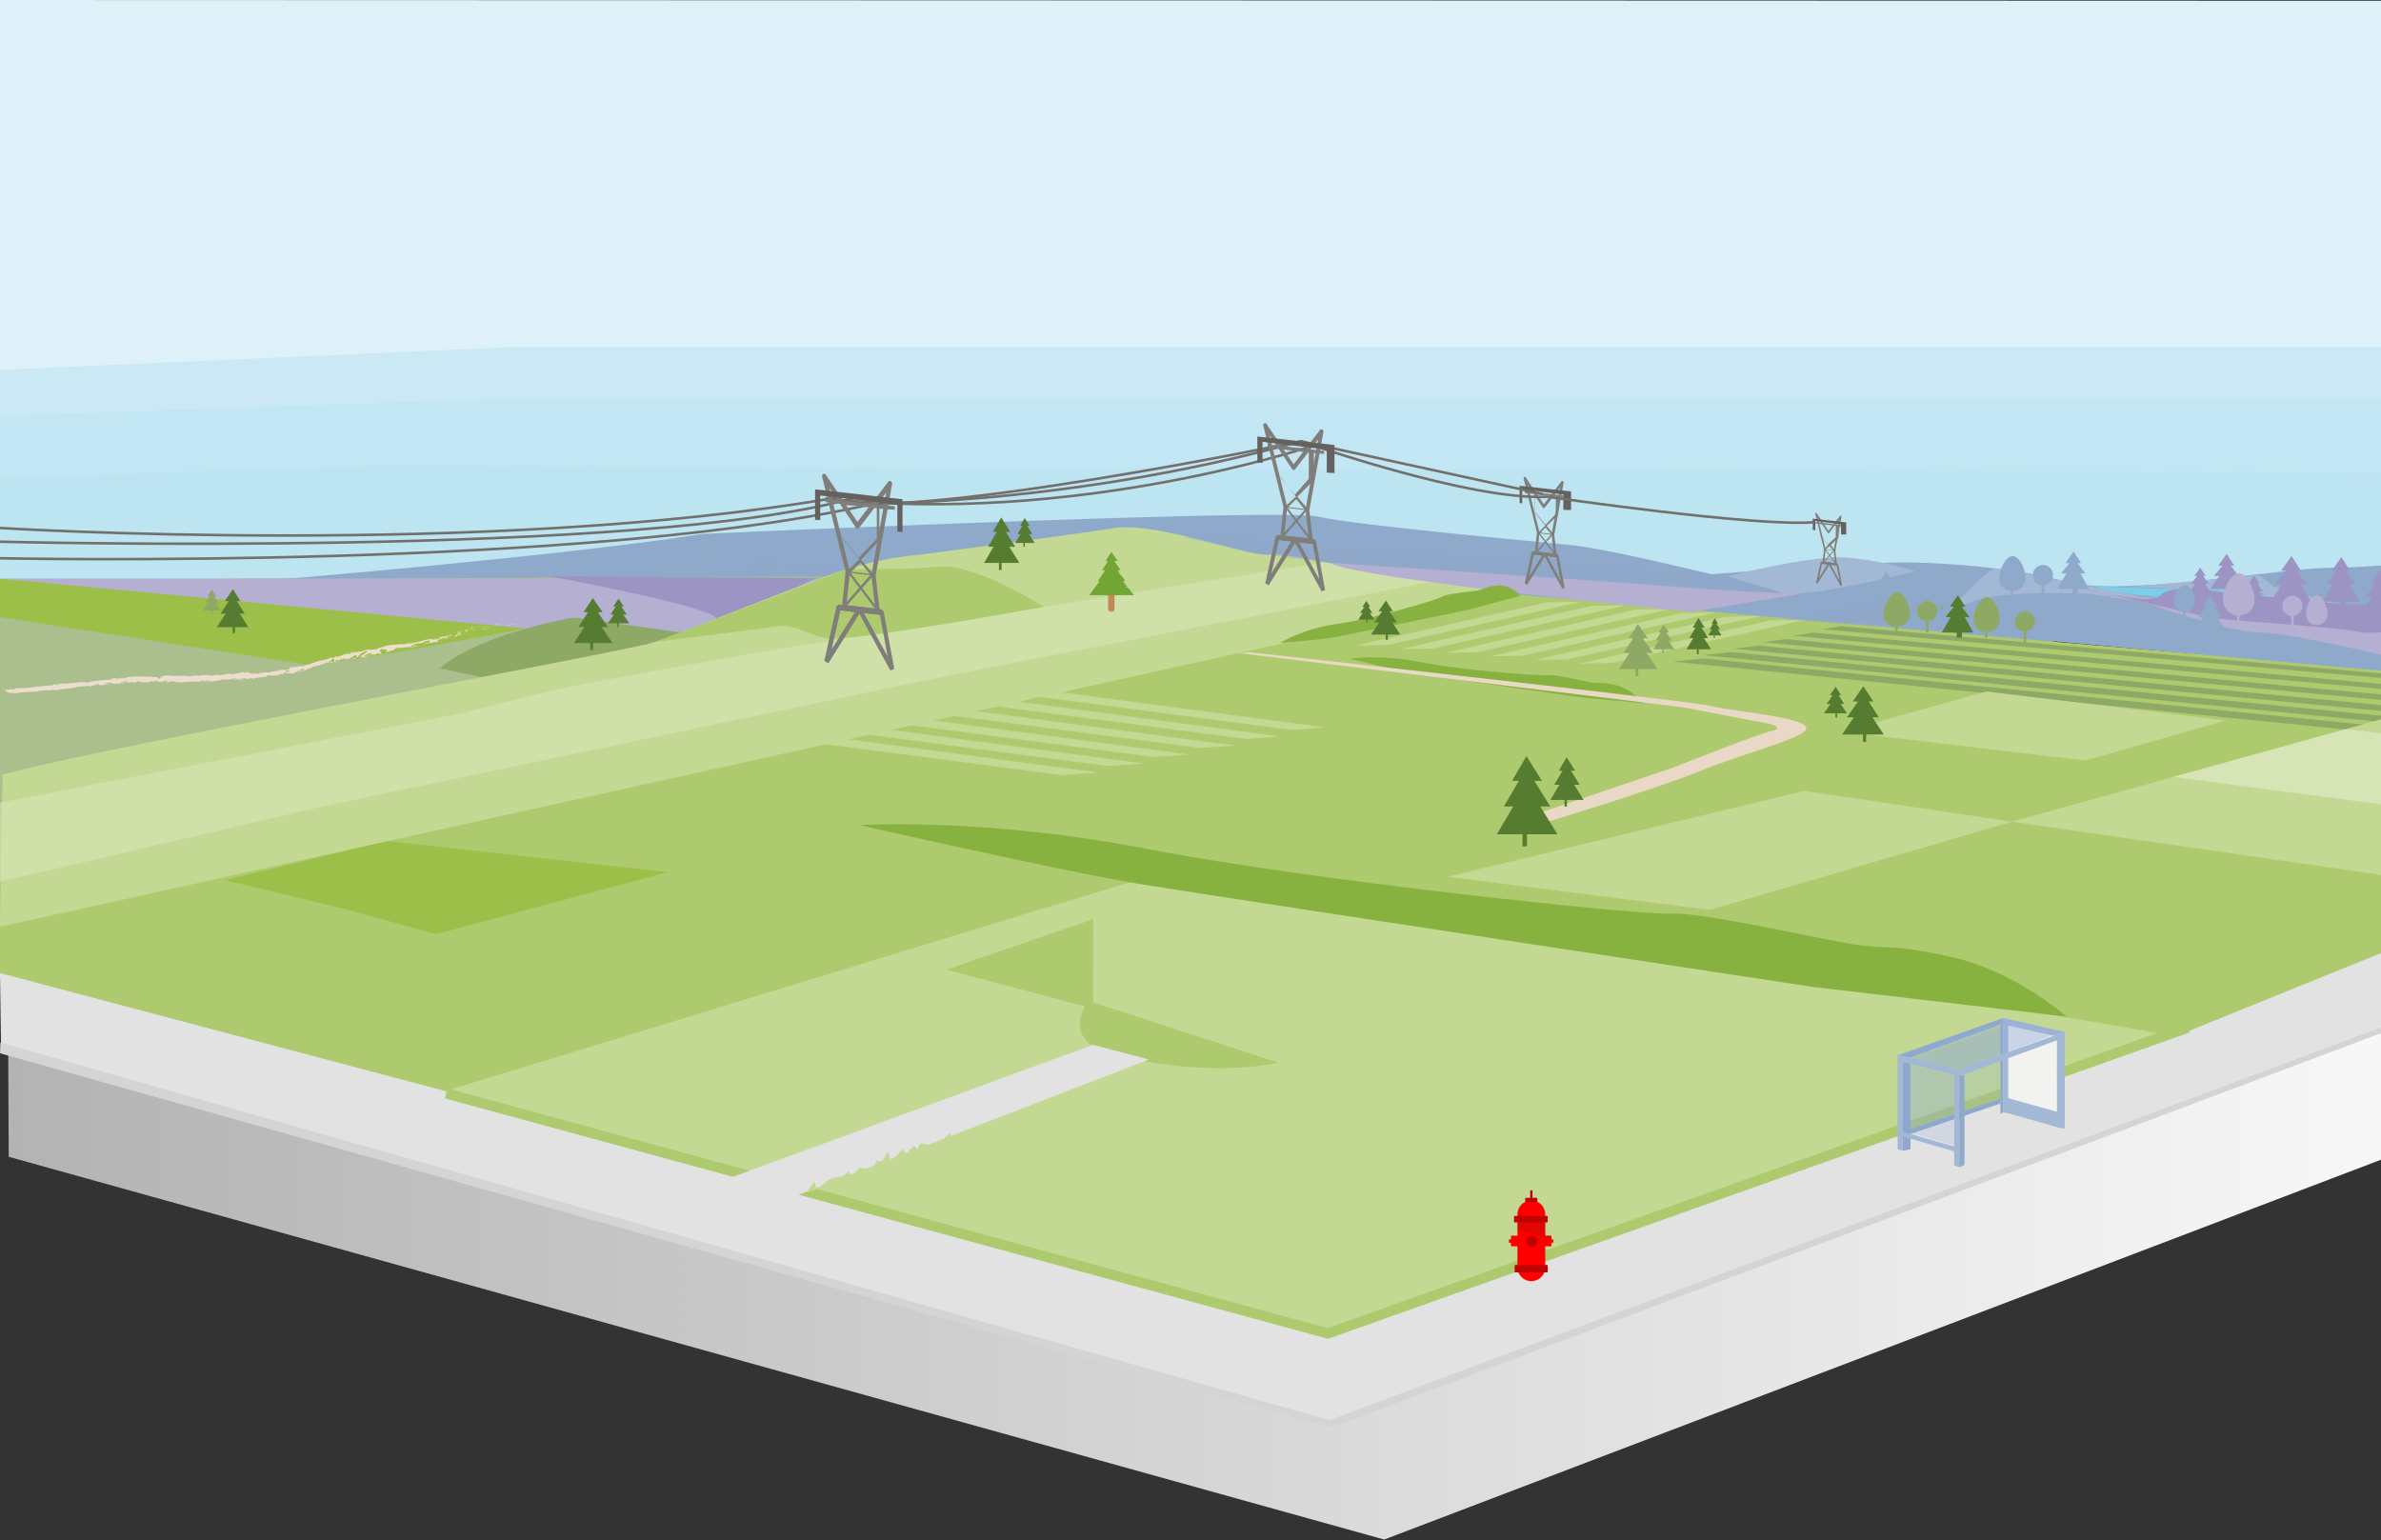 <svg xmlns="http://www.w3.org/2000/svg" xmlns:xlink="http://www.w3.org/1999/xlink" viewBox="0 0 926 599"><rect x="0" y="0" width="926" height="599" fill="#333333" stroke="none"/><defs><style>.cls-1,.cls-18,.cls-40{fill:none;}.cls-2{isolation:isolate;}.cls-3{clip-path:url(#clip-path);}.cls-4{fill:#def1f8;}.cls-5,.cls-8{fill:#bde5f1;}.cls-29,.cls-5{opacity:0.6;}.cls-6{fill:url(#linear-gradient);}.cls-7{fill:#aeca6e;}.cls-9{fill:#aabf8d;}.cls-10,.cls-24{fill:#8fa9ca;}.cls-11,.cls-24{mix-blend-mode:multiply;}.cls-11,.cls-24,.cls-35{opacity:0.4;}.cls-12{fill:#b5afd1;}.cls-13{fill:#8ea965;}.cls-14{fill:#a3b8d4;}.cls-15{fill:#e2e2e2;}.cls-16{fill:#c3d993;}.cls-17{fill:#d5d4d3;}.cls-18{stroke:#aeca6e;stroke-width:4px;}.cls-18,.cls-40{stroke-miterlimit:10;}.cls-19{fill:red;}.cls-20{fill:#c10202;}.cls-21,.cls-33{opacity:0.2;}.cls-22{fill:#631d0a;}.cls-23{fill:#557c30;}.cls-25{fill:#9c94c2;}.cls-26{fill:#9cbf4a;}.cls-27,.cls-29{fill:#d7e4b6;}.cls-28{fill:#7acfe7;}.cls-29{mix-blend-mode:screen;}.cls-30{fill:#87b23f;}.cls-31{fill:#ead8c7;}.cls-32{fill:#edddce;}.cls-33,.cls-35{fill:#8fa9d7;}.cls-34{fill:#f2f2f1;}.cls-36{fill:#c28954;}.cls-37{fill:#71a534;}.cls-38{fill:#807e7a;}.cls-39{fill:#64615e;}.cls-40{stroke:#736f6c;}</style><clipPath id="clip-path"><rect class="cls-1" width="926" height="599"/></clipPath><linearGradient id="linear-gradient" x1="3" y1="482.33" x2="1027" y2="482.33" gradientUnits="userSpaceOnUse"><stop offset="0" stop-color="#b3b3b3"/><stop offset="1" stop-color="#fff"/></linearGradient></defs><g class="cls-2"><g id="ete-backgroud"><g class="cls-3"><polygon class="cls-4" points="0 0 0 240 1024 240 1024 0.34 0 0"/><polygon class="cls-5" points="1022 227 0 227 0 161.7 196.72 155 1022 155 1022 227"/><polygon class="cls-6" points="3 369.49 1027 365.91 1022.96 414.09 538.34 598.76 3.39 449.9 3 369.49"/><polygon class="cls-7" points="173.51 425.25 0 380.86 0 289.81 171 260.93 527.33 315.95 173.51 425.25"/><polygon class="cls-5" points="1024 229 0 229 0 143.84 198.72 135 1024 135 1024 229"/><polygon class="cls-8" points="1024 240 0 240 0 185.93 143.85 181.09 1024 184.13 1024 240"/><polygon class="cls-9" points="0 225.99 330.5 222.69 0 322 0 225.99"/><path class="cls-10" d="M273,207.66s225.24-10.09,239.55-6.76,84.78,9.71,98.55,11.1,54.47,11.33,54.47,11.33,62-5,77.94-4.59,39.74,2,60.75,7.66,84.06-5.56,102.27-5.59,32.37-3.24,45,.05,72.52,1.39,72.52,1.39v56.32s-77.42-25.93-114.55-27.9-81.33-4.67-86.93-6.2a201.92,201.92,0,0,0-28.06-4.6c-9.11-.76,21.82,25.53,17.62,24.77s-191.59-24.22-200.24-25-57.68-4.52-65-6.24-57.44-10.17-57.44-10.17S110.24,225,106.6,225.46,222.79,215.85,273,207.66Z"/><g class="cls-11"><polygon class="cls-10" points="231 217 231 214 238 214 238 223 240 223 240 214.36 240 214.36 240 219 247 219 247 223 251.25 223 251.82 218 256.08 218 256.88 223 262 223 262 219.71 262 219.71 262 225 264 225 264 216.56 264 216.56 264 225 265 225 265 220 268 220 268 218 271 218 271 220 273 220 273 218 280 218 280 226 276.1 226 273.7 226 269.77 226 265.41 226 262.79 226 262.57 226 262.35 226 254.06 226 251.66 226 247.29 226 240.53 226 238.56 226 237.91 226 232.01 226 230.7 226 222 226 222 218 222 218 222 217 231 217"/><polygon class="cls-10" points="285 210.44 290 206.88 290 226 285.13 226 281 226 281 217 285 217 285 210.44"/></g><polygon class="cls-12" points="324 225 0 225 254.8 250.68 324 225"/><path class="cls-13" d="M223.22,240.17s-36.22,6-52.22,19.76l28,5.95,67.44-19.68Z"/><path class="cls-14" d="M671.85,224.13s30.57-7.73,44-7.35,29.1,5.41,29.1,5.41-43.42,11-52.07,8.26S671.85,224.13,671.85,224.13Z"/><polygon class="cls-15" points="0 378.43 576.79 531.35 517.9 554.34 0.45 409.63 0 378.43"/><polygon class="cls-15" points="887.89 338 1024 325.77 1024 362.91 535.5 545.43 433.31 504.1 887.89 338"/><polygon class="cls-16" points="465.66 335 850.96 398.63 516.41 517.6 173.51 424.25 465.66 335"/><polygon class="cls-17" points="0.14 405.48 517.07 552.32 1024 362.88 1024 365 517.62 555.25 0.02 409.63 0.14 405.48"/><polyline class="cls-18" points="173.51 425.25 516.41 518.6 850.96 399.63"/><path class="cls-7" d="M497,413.25s-25.13,6.68-64-3.19c-21.88-5.55-9.62-20.81-9.62-20.81Z"/><polygon class="cls-15" points="446.79 412.06 309.53 465.06 282.94 458.45 425.1 406.35 446.79 412.06"/><polygon class="cls-7" points="425.14 392.28 368 377.12 425.18 357.45 425.14 392.28"/><path class="cls-7" d="M221.07,294.92l315.62-68.51S857,255.3,877,255.79s147,13.1,147,13.1V331L846.21,403Z"/><polygon class="cls-16" points="601.23 234.31 615.06 234.01 539.7 250.85 527.38 251.03 601.23 234.31"/><polygon class="cls-16" points="618.65 235.71 632.47 235.41 557.11 252.25 544.8 252.44 618.65 235.71"/><polygon class="cls-16" points="636.07 237.11 649.89 236.81 574.53 253.66 562.22 253.84 636.07 237.11"/><polygon class="cls-16" points="653.49 238.51 667.31 238.21 591.95 255.06 579.63 255.24 653.49 238.51"/><polygon class="cls-16" points="670.9 239.91 684.73 239.62 609.37 256.46 597.05 256.64 670.9 239.91"/><polygon class="cls-16" points="688.32 241.31 702.14 241.02 626.78 257.86 614.47 258.04 688.32 241.31"/><polygon class="cls-13" points="715.76 243.51 983.47 266.94 983.4 268.67 708.95 244.77 715.76 243.51"/><polygon class="cls-13" points="705.12 246.03 983.31 271.19 983.24 273.1 697.3 247.28 705.12 246.03"/><polygon class="cls-13" points="694.48 248.55 983.15 275.43 983.07 277.53 685.64 249.78 694.48 248.55"/><polygon class="cls-13" points="683.85 251.07 982.99 279.68 982.91 281.96 673.99 252.29 683.85 251.07"/><polygon class="cls-13" points="673.21 253.59 982.84 283.92 982.74 286.39 662.34 254.8 673.21 253.59"/><polygon class="cls-13" points="662.57 256.11 982.68 288.17 982.58 290.82 650.68 257.31 662.57 256.11"/><path class="cls-12" d="M721,242.47s32.56,1.29,39.85-4.85,10.37-5.57,18.48-6.76S1024,240,1024,240v28.89Z"/><rect class="cls-13" x="646.43" y="252.35" width="0.61" height="1.66"/><rect class="cls-13" x="636.02" y="259.89" width="1.12" height="3.03"/><polygon class="cls-13" points="651.18 252.52 642.95 252.52 646.97 246.38 651.18 252.52"/><polygon class="cls-13" points="650.21 249.12 643.9 249.12 646.96 244.41 650.21 249.12"/><polygon class="cls-13" points="649.08 245.97 645.02 245.97 646.97 242.94 649.08 245.97"/><polygon class="cls-13" points="644.69 260.21 629.66 260.21 636.99 248.97 644.69 260.21"/><polygon class="cls-13" points="642.92 253.98 631.4 253.98 636.98 245.38 642.92 253.98"/><polygon class="cls-13" points="640.85 248.24 633.43 248.24 637 242.69 640.85 248.24"/><path class="cls-19" d="M595.56,466.87a5.42,5.42,0,0,0-5.4,5.4v20.59a5.4,5.4,0,0,0,10.8,0V472.27A5.42,5.42,0,0,0,595.56,466.87Z"/><rect class="cls-20" x="588.83" y="472.91" width="13.09" height="2.5"/><rect class="cls-20" x="589.08" y="491.98" width="12.84" height="2.87"/><rect class="cls-20" x="593.19" y="465.86" width="4.68" height="1.54"/><rect class="cls-20" x="595.12" y="462.93" width="0.87" height="3.52"/><rect class="cls-19" x="587.64" y="480.58" width="15.71" height="4.13"/><rect class="cls-19" x="586.83" y="482.01" width="17.29" height="1.31"/><g class="cls-21"><polygon class="cls-22" points="600.96 475.4 590.16 475.4 590.19 478.26 603.35 482.01 603.35 480.57 600.96 480.57 600.96 475.4"/></g><path class="cls-20" d="M595.73,480.58a2.18,2.18,0,1,0,2.18,2.17A2.18,2.18,0,0,0,595.73,480.58Z"/><rect class="cls-23" x="239.97" y="242.23" width="0.61" height="1.66"/><rect class="cls-23" x="229.56" y="249.78" width="1.12" height="3.03"/><polygon class="cls-23" points="244.72 242.41 236.49 242.41 240.5 236.26 244.72 242.41"/><polygon class="cls-23" points="243.75 239 237.44 239 240.5 234.3 243.75 239"/><polygon class="cls-23" points="242.62 235.86 238.56 235.86 240.51 232.83 242.62 235.86"/><polygon class="cls-23" points="238.23 250.1 223.2 250.1 230.53 238.86 238.23 250.1"/><polygon class="cls-23" points="236.46 243.87 224.94 243.87 230.52 235.27 236.46 243.87"/><polygon class="cls-23" points="234.39 238.13 226.97 238.13 230.54 232.58 234.39 238.13"/><path class="cls-24" d="M285.93,227c0-.68,6.07-5.47,6.07-5.47V217h10v4.56s16.33-4,22.2-1.16,9.72,1.82,9.72,1.82l-13.61,5Z"/><path class="cls-25" d="M213,224s64,11.84,65.41,16.47,38.37-15.56,38.37-15.56Z"/><path class="cls-10" d="M1024,222H973s-23,3-45,6.5S851,233,851,233l173,7Z"/><polygon class="cls-26" points="150.16 327.04 259.62 339.19 169.53 363.3 135.19 353.8 87.56 342.34 150.16 327.04"/><polygon class="cls-26" points="0 225 204.59 244.42 152.81 254 120.33 258.63 0 240 0 225"/><path class="cls-16" d="M0,360.41l1-59.07c30.57-9.15,244.28-48.32,253.8-51.66s60.52-23.9,74.7-28.4a144.74,144.74,0,0,1,28.91-5.62s58.41-7.65,74.82-10.27,53.77,11.47,59.84,10.28,41.37,7.3,44.16,7.52,50.34,7.45,50.34,7.45L193.33,317.71Z"/><polygon class="cls-16" points="980.36 264.7 782.47 319.57 981.42 348.26 1024 331 1024 269 980.36 264.7"/><polygon class="cls-27" points="912.06 283.64 1024 296.15 1024 325.77 845.27 302.16 912.06 283.64"/><polygon class="cls-16" points="782.47 319.57 701.66 307.6 562.97 340.99 665 353.87 782.47 319.57"/><rect class="cls-13" x="82.38" y="237.27" width="0.5" height="1.4"/><rect class="cls-23" x="90.48" y="243.65" width="0.91" height="2.56"/><polygon class="cls-13" points="79.01 237.42 85.73 237.42 82.45 232.23 79.01 237.42"/><polygon class="cls-13" points="79.8 234.54 84.95 234.54 82.45 230.56 79.8 234.54"/><polygon class="cls-13" points="80.72 231.89 84.04 231.89 82.44 229.32 80.72 231.89"/><polygon class="cls-23" points="84.31 243.92 96.58 243.92 90.59 234.42 84.31 243.92"/><polygon class="cls-23" points="85.75 238.66 95.16 238.66 90.6 231.38 85.75 238.66"/><polygon class="cls-23" points="87.44 233.8 93.5 233.8 90.59 229.12 87.44 233.8"/><polygon class="cls-16" points="772.51 268.95 716.43 284.57 811.05 295.77 865.5 280.22 772.51 268.95"/><polygon class="cls-10" points="743.02 228 741.47 228 742.37 228 740.93 225 741.62 225 740.21 222.98 738.91 225 739.53 225 738.17 228 739.02 228 737.53 228 738.96 228 738.96 228 740.19 228 740.19 228 743.02 228"/><polygon class="cls-10" points="735.86 228 737.51 228 734.88 226 736.14 226 733.57 222.31 731.19 226 732.32 226 729.84 228 731.38 228 728.68 234 733 234 733 236.01 733 236.01 733 234 738.7 234 735.86 228"/><path class="cls-28" d="M814.33,228s31.67,1.38,38.92,1.07,19.49,1.49,25.5,2.17a65.31,65.31,0,0,0,7.24.62s-28.87,1.24-32.67,1.1S825.84,232,814.33,228Z"/><path class="cls-29" d="M558.09,225.93,368.33,262.82l-244,51.05L0,342.87V312.16l179.5-34.73s27.12-7,37.49-9.4,81.73-15,81.73-15l216.6-34.37Z"/><path class="cls-12" d="M517.5,218.88S618.94,225.6,649.3,228s39.78,2.52,39.78,2.52l11.3.39L657.56,238S524,224.76,517.5,218.88Z"/><path class="cls-30" d="M497.85,250a64.71,64.71,0,0,1,22.32-7.39c12.87-1.71,38.19-9.15,40.46-10.46s10.23-1.89,13.64-2.45,2.84-1.49,8-2,9.12,4,9.12,4L571.71,237s-45.86,9.56-52,10.71S497.85,250,497.85,250Z"/><rect class="cls-23" x="398.02" y="210.99" width="0.56" height="1.68"/><rect class="cls-23" x="388.5" y="218.62" width="1.02" height="3.07"/><polygon class="cls-23" points="402.35 211.17 394.83 211.17 398.5 204.95 402.35 211.17"/><polygon class="cls-23" points="401.47 207.72 395.71 207.72 398.5 202.96 401.47 207.72"/><polygon class="cls-23" points="400.44 204.54 396.72 204.54 398.51 201.47 400.44 204.54"/><polygon class="cls-23" points="396.43 218.94 382.69 218.94 389.39 207.58 396.43 218.94"/><polygon class="cls-23" points="394.81 212.65 384.28 212.65 389.38 203.94 394.81 212.65"/><polygon class="cls-23" points="392.92 206.84 386.14 206.84 389.4 201.23 392.92 206.84"/><rect class="cls-23" x="666.52" y="247.02" width="0.39" height="1.16"/><rect class="cls-23" x="659.94" y="252.3" width="0.71" height="2.12"/><polygon class="cls-23" points="669.52 247.14 664.33 247.14 666.86 242.84 669.52 247.14"/><polygon class="cls-23" points="668.91 244.76 664.93 244.76 666.86 241.47 668.91 244.76"/><polygon class="cls-23" points="668.2 242.56 665.63 242.56 666.86 240.44 668.2 242.56"/><polygon class="cls-23" points="665.42 252.52 655.93 252.52 660.56 244.66 665.42 252.52"/><polygon class="cls-23" points="664.3 248.17 657.03 248.17 660.55 242.15 664.3 248.17"/><polygon class="cls-23" points="663 244.15 658.31 244.15 660.57 240.27 663 244.15"/><path class="cls-14" d="M853.74,226s23-1.89,24.26-2.33,5,4,6.33,4.33,24.67,7.34,29.34,7.34S853.32,233,853.32,233s18-2.78,19.18-2.37l1.17.41,5.33,1.15,2-.08-1-1.58s-13.39-.76-16.51-1S828,228.32,828,228.32Z"/><path class="cls-16" d="M313.5,464c1.24-1.54,2.12-3.27,3.29-4.46.06.94.66,1.91.8,2.9,1.87-.79,3.32-2.91,5.35-3.95,3.25-1.66,4.25.44,7-2.92.39.73,1.31,1.38,1.59,2,.47-1.19,1.87-2.37,2.65-3.49,3,1.05,5.75.54,6.86-2.88,2.22,1.71,3.14-1.64,4.4-3.55,0,1.62.84,2.79,1.21,4.29,1.22-1.6,2.94-3.51,4.39-5.23.24.87,1.26,1.7,1.5,2.35.57-1.23,2-2.49,2.87-3.48.41.53,1.16,1,1.51,1.37,1-4.44,3.47-.85,6.16-1.4,2-.41,4.69-3.75,6.49-4.87,0,.94.92,2.4,1,2.82"/><path class="cls-7" d="M329.5,221.28s22.09.52,35.8-.88S406,236,406,236s-77,14.14-85,12.23-12.47-5.56-17.9-4.73-48.3,6.17-48.3,6.17Z"/><polygon class="cls-16" points="407.94 268.62 393.15 269.59 502.47 283.89 515.37 282.91 407.94 268.62"/><polygon class="cls-16" points="390.3 272.13 375.24 273.1 484.56 287.4 497.74 286.42 390.3 272.13"/><polygon class="cls-16" points="372.67 275.64 357.33 276.61 466.65 290.91 480.11 289.93 372.67 275.64"/><polygon class="cls-16" points="355.04 279.15 339.42 280.12 448.74 294.42 462.48 293.44 355.04 279.15"/><polygon class="cls-16" points="337.4 282.66 321.5 283.63 430.82 297.93 444.84 296.95 337.4 282.66"/><polygon class="cls-16" points="319.77 286.17 303.6 287.14 412.92 301.44 427.21 300.47 319.77 286.17"/><rect class="cls-23" x="713.84" y="277.23" width="0.66" height="1.78"/><rect class="cls-23" x="724.55" y="285.33" width="1.21" height="3.25"/><polygon class="cls-23" points="709.38 277.42 718.26 277.42 713.92 270.82 709.38 277.42"/><polygon class="cls-23" points="710.42 273.77 717.23 273.77 713.93 268.71 710.42 273.77"/><polygon class="cls-23" points="711.64 270.39 716.03 270.39 713.92 267.13 711.64 270.39"/><polygon class="cls-23" points="716.38 285.68 732.63 285.68 724.7 273.61 716.38 285.68"/><polygon class="cls-23" points="718.3 278.99 730.74 278.99 724.71 269.75 718.3 278.99"/><polygon class="cls-23" points="720.53 272.82 728.55 272.82 724.69 266.87 720.53 272.82"/><rect class="cls-23" x="531.37" y="240.85" width="0.46" height="1.26"/><rect class="cls-23" x="538.91" y="246.56" width="0.85" height="2.29"/><polygon class="cls-23" points="528.22 240.98 534.48 240.98 531.42 236.33 528.22 240.98"/><polygon class="cls-23" points="528.95 238.41 533.75 238.41 531.43 234.84 528.95 238.41"/><polygon class="cls-23" points="529.82 236.03 532.91 236.03 531.42 233.73 529.82 236.03"/><polygon class="cls-23" points="533.15 246.8 544.6 246.8 539.01 238.3 533.15 246.8"/><polygon class="cls-23" points="534.5 242.09 543.27 242.09 539.02 235.58 534.5 242.09"/><polygon class="cls-23" points="536.08 237.74 541.72 237.74 539.01 233.55 536.08 237.74"/><path class="cls-30" d="M524.9,256.19s11.58-1.85,27.32,1.29S599,263,601.75,262.57s12.52,2,16.69,2.74,3.47-.36,9.73,1.09,11.16,7.13,11.16,7.13l-24-2.26s-56.14-7.95-63.64-9.13S524.9,256.19,524.9,256.19Z"/><path class="cls-31" d="M602.1,319.57s43.5-13.25,59.44-19.84c17.7-7.32,44.36-13.51,40.6-17.37s-29.51-5.85-36.59-7.76S486,253.68,486,253.68l-4.21.33S652.25,274.75,654,275s29.75,5.74,31.75,6,8.91,2,3.33,3.25-37.9,14.11-37.9,14.11l-57.1,19.37Z"/><rect class="cls-23" x="608.44" y="310.82" width="0.96" height="2.88"/><rect class="cls-23" x="592.11" y="323.91" width="1.75" height="5.26"/><polygon class="cls-23" points="615.88 311.12 602.98 311.12 609.28 300.45 615.88 311.12"/><polygon class="cls-23" points="614.36 305.21 604.48 305.21 609.27 297.04 614.36 305.21"/><polygon class="cls-23" points="612.59 299.76 606.22 299.76 609.28 294.49 612.59 299.76"/><polygon class="cls-23" points="605.71 324.46 582.14 324.46 593.64 304.96 605.71 324.46"/><polygon class="cls-23" points="602.93 313.66 584.87 313.66 593.63 298.72 602.93 313.66"/><polygon class="cls-23" points="599.7 303.69 588.06 303.69 593.65 294.07 599.7 303.69"/><path class="cls-30" d="M334.4,320.9s47.73-3.13,112.25,9.35S638.46,356,649.91,355.35s51.35,8.46,68.44,11.49,14.31-.37,39.94,5.2,45.42,23.37,45.42,23.37L705.1,383.84s-230.26-34.9-261-39.9S334.4,320.9,334.4,320.9Z"/><path class="cls-32" d="M207,241.8c.31,0,.19-.2.23-.24C206.75,241.63,207.05,241.85,207,241.8Z"/><polygon class="cls-32" points="201.97 242.63 202.05 242.54 201.32 242.81 201.97 242.63"/><path class="cls-32" d="M197.22,243.08c.48.3,1.71-.23,2.57-.19l.15.07.35-.32A29.72,29.72,0,0,1,197.22,243.08Z"/><path class="cls-32" d="M194.6,242.59c.17.12-.54.19.59,0l-.11,0A3,3,0,0,1,194.6,242.59Z"/><path class="cls-32" d="M195.08,242.54c.5-.07-.34-.07,0,0Z"/><path class="cls-32" d="M192.78,242.9l.64-.2c-.15-.07-.74,0-.52-.1C192.23,242.76,192.38,242.82,192.78,242.9Z"/><path class="cls-32" d="M192.19,243.25l.33-.1C192.46,243.12,192.37,243.12,192.19,243.25Z"/><path class="cls-32" d="M193.23,242.94l-.71.21c.1,0,.13.16.33-.09C192.8,243.18,192.93,243.06,193.23,242.94Z"/><path class="cls-32" d="M193.65,243c.38,0,.86,0,.22.22C195.12,243,194.91,242.75,193.65,243Z"/><path class="cls-32" d="M197,243.47l.51.05.41-.16C197.72,243.44,197,243.36,197,243.47Z"/><path class="cls-32" d="M188.64,243.3c0,.08.26.17.32.26l.47-.16C189.18,243.38,188.7,243.41,188.64,243.3Z"/><path class="cls-32" d="M189,243.56l-.71.24C188.91,243.71,189,243.63,189,243.56Z"/><polygon class="cls-32" points="192.12 243.66 193.28 243.22 191.89 243.69 192.12 243.66"/><polygon class="cls-32" points="185.86 243.75 186.24 243.51 185.56 243.9 185.86 243.75"/><path class="cls-32" d="M184,244.13c.28-.2-.46-.16-.16-.31a5.43,5.43,0,0,0-1.26.52A3.73,3.73,0,0,1,184,244.13Z"/><path class="cls-32" d="M182,244.64c.2-.08.4-.19.61-.3A3.13,3.13,0,0,0,182,244.64Z"/><path class="cls-32" d="M187,244a.87.87,0,0,0-.61-.12l.33.16Z"/><path class="cls-32" d="M186.74,244h0l-.62.09Z"/><path class="cls-32" d="M187.08,244l-.07,0S187.06,244,187.08,244Z"/><path class="cls-32" d="M190.19,243.73c-.41.18-1.27.44-.39.49C190.08,244,189.58,244,190.19,243.73Z"/><path class="cls-32" d="M187.48,244.16l.78-.08c0-.05-.18-.12,0-.21Z"/><polygon class="cls-32" points="187.12 244.29 187.48 244.16 187.19 244.19 187.12 244.29"/><path class="cls-32" d="M183.35,244.56a6.26,6.26,0,0,1-1.08.34c.45-.06.91-.12,1.34-.21C183.66,244.61,183.82,244.46,183.35,244.56Z"/><path class="cls-32" d="M185,244.3l-.07,0S185,244.33,185,244.3Z"/><polygon class="cls-32" points="178.25 245.89 178.32 245.91 178.33 245.87 178.25 245.89"/><path class="cls-32" d="M183.69,244.72a1.52,1.52,0,0,0,.7-.22,7.43,7.43,0,0,1-.78.19S183.59,244.75,183.69,244.72Z"/><path class="cls-32" d="M180.89,245c.18,0,.38,0,.59,0C181.3,245,180.93,244.93,180.89,245Z"/><path class="cls-32" d="M184.81,244.29l0,0C184.74,244.24,184.75,244.26,184.81,244.29Z"/><path class="cls-32" d="M184.81,244.29a2.74,2.74,0,0,0-.42.21,4.87,4.87,0,0,0,.54-.18A.35.35,0,0,1,184.81,244.29Z"/><path class="cls-32" d="M177.44,247.56c0-.21.78-.66,1.58-.63.68-.33,0-.84-.7-1,0,.09,0,.15-.69.49.29,0,1.73-.2,1.14.13a2.38,2.38,0,0,1-1.33.2c.47.11-1.14.74-.81,1l.81-.39C177.47,247.4,177.19,247.59,177.44,247.56Z"/><path class="cls-32" d="M179.77,245.55l.3-.11a5.13,5.13,0,0,1-1.14,0c-.5.23-.58.33-.6.4l1.53-.38Z"/><path class="cls-32" d="M181.47,245.12c-.2.26-.92.52-.41.64.9-.22.59-.32,1.12-.53-1.46.39.4-.21-.69-.09.28-.1.54-.17.78-.24-.27,0-.53.06-.79.08h.05c.07,0,.09,0,0,0h0l-.05.1c-.44,0-.08,0,.05-.1s0,0,0,0h0l-1.45.46C180.39,245.39,180.78,245.3,181.47,245.12Z"/><path class="cls-32" d="M189.08,244.8c-.05,0-.05,0-.06-.05S188.9,244.82,189.08,244.8Z"/><path class="cls-32" d="M188.45,244.76a1,1,0,0,1,.53-.18c.32,0,0,.11,0,.17.21-.08.72-.26,0-.26l-.1,0a3.52,3.52,0,0,1-1.31-.17A2.1,2.1,0,0,0,188.45,244.76Z"/><path class="cls-32" d="M184.94,244.94l-1.21.34.66.06,0-.1C185,245.15,184.86,245,184.94,244.94Z"/><path class="cls-32" d="M178.08,245.82l.1-.26c-.21.17-.42.33-.62.51Z"/><polygon class="cls-32" points="176.5 246.34 176.5 246.13 176.11 246.38 176.5 246.34"/><path class="cls-32" d="M87.35,264.43l-.37.07Z"/><path class="cls-32" d="M90,264.3l.06-.1C89.93,264.26,89.89,264.3,90,264.3Z"/><path class="cls-32" d="M137.67,253.57c-.56-.09-1.2-.27-1.09-.06l.2.18A2.84,2.84,0,0,1,137.67,253.57Z"/><path class="cls-32" d="M111.53,261.23l.16,0L112,261Z"/><path class="cls-32" d="M111.28,262.18l-.72,0A4.67,4.67,0,0,0,111.28,262.18Z"/><path class="cls-32" d="M72.88,265.2l-.42.23C73.13,265.41,72.83,265.31,72.88,265.2Z"/><path class="cls-32" d="M160.55,249.94a7.76,7.76,0,0,0-1.15.05C160,250,160.43,250.14,160.55,249.94Z"/><path class="cls-32" d="M88.27,262.08c-.22.05-.31.1-.3.15C88.19,262.18,88.32,262.13,88.27,262.08Z"/><path class="cls-32" d="M158.09,250.2h.25a6.79,6.79,0,0,1,1.06-.22A2.42,2.42,0,0,0,158.09,250.2Z"/><path class="cls-32" d="M20.73,268.65l-.12,0S20.66,268.66,20.73,268.65Z"/><path class="cls-32" d="M5.32,268c.15,0,.39-.05.62-.08A3.73,3.73,0,0,0,5.32,268Z"/><path class="cls-32" d="M170.33,247.94c.32-.08,0,0,0,0Z"/><path class="cls-32" d="M172.12,248.39c-.06,0-.11.09-.11.14A.3.3,0,0,1,172.12,248.39Z"/><path class="cls-32" d="M154.93,252.07h0C155,252.1,155,252.09,154.93,252.07Z"/><path class="cls-32" d="M170.84,247.93l-.43,0A3,3,0,0,0,170.84,247.93Z"/><path class="cls-32" d="M170.75,247.84l.29-.05S171,247.73,170.75,247.84Z"/><path class="cls-32" d="M169.87,248.05a3.58,3.58,0,0,1,.54-.09c-.07,0-.1,0-.08,0Z"/><path class="cls-32" d="M48.61,265.24l-.07,0C48.2,265.35,48.35,265.32,48.61,265.24Z"/><path class="cls-32" d="M129.38,257.55l0,0h0Z"/><path class="cls-32" d="M128.24,258a1.66,1.66,0,0,1,1.13-.47l-.54-.51Z"/><path class="cls-32" d="M81,264.77l.87.16c-1,.36-1.79.28-1,.52.1-.68,3.36-.2,3.46-.89l.57.11c-.16,0-.19.05-.35.05,1.13.27.8-.53,2.24-.5.5,0,.85.11.52.21l1.1-.22c.32,0,.25.12-.07.12l1.69-.15,0,0a9.31,9.31,0,0,1,1-.4c.44.07-.21.08-.1.16l.93-.22c.39.16-.37.37-1,.38.91.63.77-.21,2.68.08l-.88.13c.59.35,1.28.18,2.29.35-.24-.1-2-.48-1-.71a2.57,2.57,0,0,0,1.21-.14c0,.24.55.14,1.22.08l0,.32c.72-.14.65-.3,1.06-.47a1.31,1.31,0,0,1,1.21.4c1.29,0-.93-.33.6-.5a10.34,10.34,0,0,0,3.1-.47c.76,0-.11.21.16.27l.65-.31c.16,0,.12.07.09.11.56-.15,0-.32.89-.49.21-.36,1.87.35,2.92-.19.28.06-.11.21,0,.33a15.1,15.1,0,0,0,2.45-.84l1.07.08c-.8-.13.15-.55,1-.92l-.7-.16,1.33-.38c.18,0,.06.16-.15.33l.24-.12c.51,0,.28.26,0,.49l-.52-.11c-.31.24-.59.5-.5.68a2.1,2.1,0,0,1,.44-.16c-.08.07-.13.12-.09.15s.19-.07.4-.18l.37.3,0-.15,1.84-.06a24.67,24.67,0,0,1,4.18-1.93c-.42.38,0,.44.06.75-.63-.2-1.54.48-2.61.64.55-.09.46.09.33.17l1.82-.7c0,.24.45.13,1,0-.51-.36,1.3-.77,2-1.16.11.14,0,.36-1,.62,1.17,0,1.12-1,2.16-1-.21.08-.33.1-.39.21.44-.32,1.69-.66,1.45-.42l-.2.09c1.4-.47,4.36-1.33,4.48-1.78a1.87,1.87,0,0,1-.13.65l2.29-2c-.15.41.93,1.05-.24,1.54a4.85,4.85,0,0,0,1.52-.36c-.25,0-.72-.38-.4-.49a9.94,9.94,0,0,0,1.86.18c-.37,0-.09-.65.48-.75-.07.1.16.54,0,.64.43-.29.87-.56,1.31-.83-.34.16,0,.48.38.57-.17-.08,1.23-.23,1.6-.36h-.63c1.63-.23,1.45-1.08,3.06-1.33-.17.14-.35.78.48.71a7.06,7.06,0,0,1,2.81-2.11l.3.11,1.07-.36a29,29,0,0,1-3.35,2.29c.62,0,.2.16,1.1,0,.35.1-.45.32-.72.38l2.13-.26c-.15-.32,1.56-.6,1.43-.87l-2.24.73c-.15-.32,1.17-1.16,2.69-1.35.4.07-.19.64-.14.74a4.22,4.22,0,0,1,1.53-.39l-.6.28c.85,0,1.29-.66,2.34-.5.36,0,1.11.27,1.14.06-.63-.29-.92-1.44-.59-1.79a21.06,21.06,0,0,1,2.3.2c.62.21-.74.85-.22,1,0-.1.31-.26.43-.32.38,0-.1.31.68.14.08-.35,1.62-.22.33-.34a13.34,13.34,0,0,1,1.75-.21c-.33-.18.7-.87,1.46-1.09,0,.09.16.18.25.22,1.59-.22,2.47-.2,3.95-.44.15.06.88.05.6.24a2.66,2.66,0,0,1,.84-.32c.93.15-1,.21-.28.45,0-.2,1.14-.46,1.77-.7-.25-.26-1.52.2-2.15.42-.07-.41,1-1,2.5-1.49,1.21-.31.58.18.78.09,2.32-.32,1.83-1.08,3.79-1.12.8.12.13.52.34.68a15.84,15.84,0,0,1-2.24.25l.86,0a3.67,3.67,0,0,1-1.33.33c.67.11,3.89-.66,5.7-.84.3-.15.82-.36.54-.41l-.55.15c-.56-.1,1-.51.26-.46a8.75,8.75,0,0,1,2.54-.88l.27.25c0-.09-.72,0-1,.15.39-.24,1.71,0,2.06-.53h-.77a9.12,9.12,0,0,1,2.39-1.13c-.52-.15-.2.1-.94,0,.67.25-2.26.67-1.26.84-.76-.21-1.2.12-2.14,0,.05.09.35.11-.43.25a.58.58,0,0,1-.14.13h0s0,0,0,0a1.07,1.07,0,0,1,.42,0c-.32.34-1.57.58-2,.79-.47,0,.17-.16-.11-.21l-.59.31c-.1-.21-1.29-.11-.24-.47l-1,.19a5.85,5.85,0,0,0-1.88.27c-.47,0-1.13.46-.76.21l-1.52.41,0,0c-1.53.24-3.1.91-4.92.78a8.93,8.93,0,0,1-1.91.37l-.2-.16c-.66.17-2,.12-2.29.36-.8-.4-3.25.39-4.44.48v.26a21.13,21.13,0,0,0-2.56.56l.1.22a35.5,35.5,0,0,1-3.62.44,1.16,1.16,0,0,1,.69-.13c-1.72-.22-3.39.93-4.93.83a2,2,0,0,1-.9.16l.09,0-.15,0-.54,0a4.09,4.09,0,0,0,.46,0,9.46,9.46,0,0,0-1.13.29l-.22-.21-.1,0c-.43,0-.31.17-.06.31a3.3,3.3,0,0,0-.53.25c-.41-.32-1.08.34-1.62,0-.25.25-2.1.56-2.23,1,0-.05-.16-.05.07-.1a3.76,3.76,0,0,0-1.36.31l-.26-.25-.93.62c-.67,0-.95-.07-.39-.46-1.4.72-1.17.43-2.35,1.1v-.21c-.45.11-1.1.56-1.41.49a11.22,11.22,0,0,0-3.23.8c-.7.24-1.5.57-2.2.76s-1.41.38-2,.49c.64.45-1.23,0-1.23.47-.18-.1-.55-.1-.17-.3-1.27.39-2,.23-2.81.74-.18-.12.25-.25.1-.31s-.4.19-.55.13.17-.15.37-.24c-1.34.23-1.41.67-1.45,1.08a1.8,1.8,0,0,0-1.51.34c-.26-.1-.68-.17.16-.35-.47.09-2.93.18-2.94.51a1.92,1.92,0,0,0-.8.11c-1.07.1-1.17.09-2.22.24l.3,0c-.38.42-.87.17-1.72.29l0,0c-2-.1-.83.21-2.79.07l.13.23c-.14.53-1.74-.15-2.84.12l.41.1c-.6.22-1.76-.57-2.38-.59-.14,0,.21-.09.39-.14-1.63-.18-.19.33-1.38.49-.23-.15.26-.45-.55-.42-.41-.1-2.31.68-3.43.43.25.11.5.23-.06.36-.85.09-2.33-.36-3.09.09-.11,0-.15-.06-.15-.09a13.67,13.67,0,0,0-2.51.51c-.64-.79-4,.59-4.07-.18l-2,.11.05-.08a4.41,4.41,0,0,0-2.18.4c-.3,0-.09-.12-.07-.16a8.22,8.22,0,0,0-3.64.36l-.17-.24c-.42.16-2.73-.31-4.57,0a.31.31,0,0,1,.2-.12c-2.07.35-5-.59-5.73.33l-1.36.24c1.77.05-.26.4.47.54-.7.06-1.81-.25-1-.31l.13.05c.31-.48-2.2-.14-2.16-.46-1.75,0-3.47,0-5.16-.07l-.64,0a3,3,0,0,0-.41,0l-.31,0-1.26.08c-.83.06-1.66.12-2.47.2l.41.32-1.14.1c-.3-.05-.43-.24.39-.31a1.92,1.92,0,0,0-1.36.39c-1.6,0,.58-.49.09-.45l-.66.1.15,0a3.4,3.4,0,0,1-1.52.44c-.63,0-.34-.19-.59-.18,0,0-.08,0-.37,0l-1.43.11.6.23c-.62.21-1.35.12-.66.38-1-.4-5.35.36-6,.27a11.38,11.38,0,0,1-2.84.47c.28,0,.47.33-.47.39.28-.7-1.74-.12-2.55-.52.71.25-2.65.35-1.55.69-.78,0-.07-.24-.68-.34-1.83.45-4.12.25-6.41.57,0,.09.38.19-.1.37l-1.26-.32c-.45.09-.37.55-1.23.33.12.06.31.16,0,.21-4.55,0-9.17,1.29-13.83.95.64.11.22.17-.25.22.31,0,0,.22.09.33l-1.95-.14c-.32.37-2.05.24-2.22.57l.6-.12c-.77.46,1.21.71,1.14,1.2.86-.51,2.45.38,3.87-.37.34.06-.26.18-.08.27a2.78,2.78,0,0,1,1.66-.32l-.09.06c2.35-.29,3.39-.19,6.06-.33l-.23-.21a3.33,3.33,0,0,1,1,.07c.62-.43-1.6.14-1-.32.81.41,4-.4,4.59.1.88-.09-.29-.25.59-.34l.25.13.2-.21c.58,0,.89.12.92.25a3.64,3.64,0,0,0-.54.1,15.11,15.11,0,0,0,2.36-.24h-.85c2.38-.38,5.32-.48,7.6-1l-.18-.09c1.74-.39,1.42,0,3.35-.31L33,267a4.92,4.92,0,0,1,1.42-.3c-.48.18.94.16.32.37,1.89-.42.93-.27,2.15-.81l.31.15a3,3,0,0,1,1.4-.45c-.77.24.65.22-.22.52,2.08.2,3-.71,4-.22.88-.6-1.79-.1-1.27-.26-.46-.13.73-.46,1.37-.48s1.17.55,2.8.37c-.16,0-.17.05-.33.07.62.07,1.18-.3,2-.16.39-.36,1-.09,1.06-.49l-1.49.24a8.13,8.13,0,0,1,3-.65,3.46,3.46,0,0,1-.79.33c.42.07.78-.16,1.22-.08-.08.4-1.81.27-2.69.66.45.12,1.69-.46,1.27,0,.61-.61,1.62-.09,2.68-.62l0,.24a4.24,4.24,0,0,1,.84-.23l-.55.37a2.76,2.76,0,0,1,1.3-.13l.65,0h.2a1.8,1.8,0,0,0,.31,0h-.71c-.13,0-.15-.05-.14-.1s.16-.23-.23-.27a5.51,5.51,0,0,1,.68-.14,2,2,0,0,1,.41,0,1.9,1.9,0,0,1,.61.22,3.32,3.32,0,0,0,2,.31c-.33,0-1.27-.13-.74-.24a6,6,0,0,1,1.4.25c1.66-.06-.26-.24.45-.39.56.28.81-.13,1.53-.23v.24c1.89.13.5-.51,2.2-.34l-.72.34.89-.1-.18.28a6.07,6.07,0,0,1,2.2-.11c-.22-.16.12-.44,1-.46.57.13-.32.24.86.18a1,1,0,0,1-1.07.14c0,.08-.26.15-.31.23a7.61,7.61,0,0,0,2,0,2.11,2.11,0,0,1-.47,0l1.71-.37c.28.08.06.16-.15.24.35,0,.59-.15,1.1-.19-.13.2-.09.4-.82.51l1.64-.25c.11.08.84.21.63.29.91.09,2.22-.43,3.42-.31a1.27,1.27,0,0,1,.44-.12,13.26,13.26,0,0,0,3.48-.08l.77.32c1-.12-1-.4.7-.6,1.23-.16.47.28.91.36a5.21,5.21,0,0,1,2.81-.35A9.3,9.3,0,0,1,81,264.77Zm12.92-.8c-.24.06-.74.25-.93.12C93.27,263.79,93.5,263.91,93.93,264Zm19.55-2.57a1.31,1.31,0,0,1-.8.07A2.84,2.84,0,0,1,113.48,261.4Zm53.24-12.53,0,0C166.13,248.9,166.33,248.9,166.72,248.87Zm1.15-.11c.11-.06.09-.09,0-.11a1.31,1.31,0,0,1-.61.17A.71.71,0,0,0,167.87,248.76ZM44.8,264l.24,0C44.54,264.15,44.67,264.07,44.8,264Z"/><path class="cls-32" d="M111.32,262.07a.25.25,0,0,1-.13-.11C111.1,262,111.1,262.06,111.32,262.07Z"/><path class="cls-32" d="M73,265.16h0l0,0Z"/><path class="cls-32" d="M150.51,253.72a1.68,1.68,0,0,1-.48-.05C150,253.73,150.14,253.76,150.51,253.72Z"/><path class="cls-32" d="M173.66,247c-.22.09-.44.18-.67.25a2.41,2.41,0,0,1,.64-.09S173.45,247.07,173.66,247Z"/><path class="cls-32" d="M180.25,246.61c.1-.06.22-.07.32-.12l0-.1C180.07,246.51,179.78,246.68,180.25,246.61Z"/><path class="cls-32" d="M174.53,247.57c.11.18.53,0,1-.2l-.09,0C175.5,247.08,175,247.33,174.53,247.57Z"/><path class="cls-32" d="M175.65,247.32a3.5,3.5,0,0,1,.46-.14C176.13,247.05,175.91,247.22,175.65,247.32Z"/><path class="cls-32" d="M169.27,248.33c.25,0,.1-.28.25-.23C169.73,247.79,168,248.74,169.27,248.33Z"/><polygon class="cls-32" points="175.12 248.09 174.87 247.91 174.65 248.18 175.12 248.09"/><path class="cls-32" d="M171.11,249l.83-.13s.07-.09.19-.14C171.63,248.82,171.08,248.9,171.11,249Z"/><path class="cls-32" d="M172.13,248.7a2.56,2.56,0,0,0,.64-.2C172.63,248.54,172.33,248.62,172.13,248.7Z"/><path class="cls-32" d="M174.06,248.49l-.25,0a5.43,5.43,0,0,1-.58.13A7.58,7.58,0,0,0,174.06,248.49Z"/><path class="cls-32" d="M162.34,250.6l-.88.23c-.08.1.17.11.5,0S162.49,250.66,162.34,250.6Z"/><path class="cls-32" d="M165.16,250.81a.92.92,0,0,1-.43-.12l0,.31Z"/><path class="cls-32" d="M162.56,251.33c-.07.1-1.26.47-.12.26C162.51,251.49,163.4,251.26,162.56,251.33Z"/><polygon class="cls-32" points="148.99 253.09 149.22 253.05 149.11 252.55 148.99 253.09"/><path class="cls-32" d="M137.32,256.26c1.08-.06.2-.35,1.18-.37.22-.16-.8,0-.57-.13C137.32,256,137,256,137.32,256.26Z"/><path class="cls-32" d="M137.93,255.76l.31-.13A1.53,1.53,0,0,0,137.93,255.76Z"/><polygon class="cls-32" points="2.77 267.99 2.07 267.96 2.53 268.08 2.77 267.99"/><path class="cls-32" d="M1.49,268.5l-.2-.3-.38.33A1.28,1.28,0,0,1,1.49,268.5Z"/><path class="cls-32" d="M95.9,264.49l0-.08c-.12-.08-.28-.07-.6-.06Z"/><polygon class="cls-32" points="86.49 264.78 86.65 264.78 86.33 264.5 86.49 264.78"/><path class="cls-32" d="M78.62,265.48c.32,0,.7-.08,1-.07C78.94,265.48,78.52,265.12,78.62,265.48Z"/><path class="cls-14" d="M755.7,240s14.27-5.26,19.38-8,58.93.24,58.93.24-21.17-4.13-25.47-5-27.84-5.6-31.84-6.07S755.7,240,755.7,240Z"/><path class="cls-25" d="M806,228s30.55,8.19,34.37,3.46,24.72-1,24.72-1L911.76,235,1023.83,240s-101,7.31-105.62,5.9-43.71-4.25-43.71-4.25L861,240.5Z"/><path class="cls-24" d="M760.33,237.06s-10.58-1.83-14.29-2.19-12.35-.32-12.35-.32L731.38,232l-5.62,2.57H721l-6.83,2.65-5.75.52-14.08,3.17,37.73,2.8s25.66-3.34,29-4.92"/><path class="cls-24" d="M460.5,208.91s18-2.73,21.26-2S493,210.35,493,210.35s6.09,3.92,10.71,4S522,212,525.93,212s137.22,10.75,137.22,10.75l29.76,7.7L517.5,218.88l-29.95-3.77Z"/><polygon class="cls-10" points="743 446.93 740 447.58 740 412.18 743 411.52 743 446.93"/><polygon class="cls-10" points="779 432.57 778 433.28 778 398.76 779 398.06 779 432.57"/><polygon class="cls-10" points="779 398.02 739 412.73 739 410.24 779 395.93 779 398.02"/><polygon class="cls-10" points="778 427.33 741 439.86 741 441.72 778 429.2 778 427.33"/><polygon class="cls-33" points="778 428.57 778 399.38 741 412.67 741 441.23 778 428.57"/><polygon class="cls-14" points="761 446.22 739 439.88 739 441.73 761 448.06 761 446.22"/><polygon class="cls-33" points="760 445.44 760 418.33 738 413.08 738 439.1 760 445.44"/><polygon class="cls-14" points="740 447.6 738 446.93 738 411.84 740 412.51 740 447.6"/><polygon class="cls-14" points="762 453.94 760 453.27 760 417.55 762 418.23 762 453.94"/><polygon class="cls-14" points="762 418.54 738 412.61 738 410.14 762 416.08 762 418.54"/><polygon class="cls-14" points="800.6 432.39 780.19 426.59 780.53 432.81 801.97 438.93 800.6 432.39"/><polygon class="cls-34" points="800 432.38 800 402.37 779 397.64 779 426.56 800 432.38"/><polygon class="cls-14" points="781 433.12 779 432.49 779 397.64 781 398.26 781 433.12"/><polygon class="cls-14" points="803 438.96 800 438.31 800 402.83 803 403.48 803 438.96"/><polygon class="cls-14" points="803 403.79 779 398.42 779 395.93 803 401.3 803 403.79"/><polygon class="cls-35" points="738 410.14 762.5 416.09 801.97 401.28 779.51 395.94 738 410.14"/><polygon class="cls-14" points="762 415.95 803 401.3 803 403.48 762 418.54 762 415.95"/><polygon class="cls-10" points="762 453.93 764 453.07 764 418.14 762 418.23 762 453.93"/><path class="cls-36" d="M433.44,237.05c0,.5-.63.89-1.23.89h0c-.61,0-1.24-.39-1.24-.89V228.6c0-.5.63-.9,1.24-.9h0c.6,0,1.23.4,1.23.9Z"/><polygon class="cls-37" points="432.23 214.68 429.93 218.22 434.71 218.22 432.23 214.68"/><polygon class="cls-37" points="432.08 216.43 428.59 221.79 435.84 221.79 432.08 216.43"/><polygon class="cls-37" points="432.46 216.68 431.54 219.19 432.6 218.65 431.02 221.79 432.2 221.79 431.02 226.88 432.48 226.23 432.46 216.68"/><polygon class="cls-37" points="438.75 228.6 437.42 228.25 438.49 228.25 432 220.17 423.62 231.48 441.03 231.48 438.75 228.6"/><polygon class="cls-37" points="435.94 223.62 434.69 222.71 435.56 223.16 432.13 218.18 426.96 226.04 437.7 226.04 435.94 223.62"/><polygon class="cls-25" points="898.84 234 894.6 227 897.02 227 893.13 222 894.9 222 891.18 216.25 887.16 222 889.13 222 885 227 887.6 227 883.15 234 898.84 234"/><polygon class="cls-25" points="860.04 231 857.64 227 859.01 227 856.81 224 857.81 224 855.7 220.74 853.42 224 854.54 224 852.2 227 853.67 227 851.15 231 860.04 231"/><polygon class="cls-25" points="881.04 234 878.64 230 880.01 230 877.81 227 878.81 227 876.7 223.74 874.42 227 875.54 227 873.2 230 874.67 230 872.15 234 881.04 234"/><polygon class="cls-25" points="872.11 229 868.71 224 870.65 224 867.54 220 868.95 220 865.97 215.4 862.75 220 864.34 220 861.03 224 863.11 224 859.55 229 866 229 866 232 867 232 867 229 872.11 229"/><polygon class="cls-25" points="917.68 234 913.75 227 915.99 227 912.4 222 914.03 222 910.59 216.68 906.87 222 908.7 222 904.87 227 907.28 227 903.16 234 910 234 910 236 912 236 912 234 917.68 234"/><polygon class="cls-25" points="932.87 239 928.95 232 931.19 232 927.59 227 929.23 227 925.78 221.68 922.06 227 923.89 227 920.07 232 922.47 232 918.36 239 925 239 925 241 927 241 927 239 932.87 239"/><path class="cls-12" d="M895.43,235.67a3.84,3.84,0,0,0-3.83-3.93,4,4,0,0,0-4,3.93,3.83,3.83,0,0,0,3.44,3.91V244h1v-4.47A4,4,0,0,0,895.43,235.67Z"/><path class="cls-12" d="M876.8,233.17c0-3.43-2.57-10.17-6-10.17s-6.27,6.74-6.27,10.17a6.28,6.28,0,0,0,5.48,6.19V242h1v-2.67C875,238.92,876.8,236.32,876.8,233.17Z"/><path class="cls-12" d="M905.2,238.75c0-2.43-1.77-7.21-4.2-7.21s-4.16,4.78-4.16,7.21c0,2.27,1.16,4.13,4.16,4.38V245h0v-1.89C904,242.82,905.2,241,905.2,238.75Z"/><polygon class="cls-10" points="865.33 245 862.12 240 863.95 240 861.01 236 862.35 236 859.53 231.65 856.49 236 857.98 236 854.85 240 856.82 240 853.45 245 865.33 245"/><path class="cls-10" d="M853.75,234.17c0-2.26-1.74-6.71-4-6.71s-4.25,4.45-4.25,6.71a4,4,0,0,0,3.51,4.09V240h1v-1.76A4.29,4.29,0,0,0,853.75,234.17Z"/><polygon class="cls-10" points="812.43 229 809.11 223 811 223 807.97 219 809.35 219 806.44 214.5 803.29 219 804.84 219 801.61 223 803.64 223 800.16 229 806 229 806 231 808 231 808 229 812.43 229"/><path class="cls-10" d="M798.43,223.67a3.84,3.84,0,0,0-3.83-3.93,4,4,0,0,0-4,3.93,3.83,3.83,0,0,0,3.44,3.91V232h1v-4.47A4,4,0,0,0,798.43,223.67Z"/><path class="cls-10" d="M787.76,224.71c0-2.84-2.15-8.42-5-8.42s-5.24,5.58-5.24,8.42a4.75,4.75,0,0,0,4.47,5.11V232h1v-2.2A5,5,0,0,0,787.76,224.71Z"/><path class="cls-10" d="M722.52,242.52s25.84-1.05,44.7-8.63C778.71,229.27,813,231,813,231l21,3.24s32,11.59,44,11.68,47.55,8.6,47.55,8.6l11.93,7.37Z"/><rect class="cls-13" x="755.01" y="235.4" width="0.61" height="1.66"/><polygon class="cls-23" points="767.43 246 764.11 240 766 240 762.97 236 764.35 236 761.44 231.5 758.29 236 759.84 236 756.61 240 758.64 240 755.16 246 761 246 761 248 763 248 763 246 767.43 246"/><path class="cls-13" d="M753.43,237.67a3.84,3.84,0,0,0-3.83-3.93,4,4,0,0,0-4,3.93,3.83,3.83,0,0,0,3.44,3.91V246h1v-4.47A4,4,0,0,0,753.43,237.67Z"/><path class="cls-13" d="M742.76,238.71c0-2.84-2.15-8.41-5-8.41s-5.24,5.57-5.24,8.41a4.75,4.75,0,0,0,4.47,5.11V246h1v-2.2A5,5,0,0,0,742.76,238.71Z"/><path class="cls-13" d="M791.43,241.67a3.84,3.84,0,0,0-3.83-3.93,4,4,0,0,0-4,3.93,3.83,3.83,0,0,0,3.44,3.91V250h1v-4.47A4,4,0,0,0,791.43,241.67Z"/><path class="cls-13" d="M777.76,240.71c0-2.84-2.15-8.41-5-8.41s-5.24,5.57-5.24,8.41a4.75,4.75,0,0,0,4.47,5.11V248h1v-2.2A5,5,0,0,0,777.76,240.71Z"/></g></g><g id="ete-hiver--pylone-arriere"><path class="cls-38" d="M593,226.86l2.7-12.06.47-.42,9.49,1.07.47.55,2.36,12.63-.88.34-6.86-12.54-6.87,11Zm8.75-10.56,5.23,9.58-1.71-9.18Zm-5.2-.58-1.92,8.57,5.12-8.21Z"/><path class="cls-38" d="M601,204.42l-4-5v-7.27l-4-.38V191l15,1.7v.77l-2-.25v7l-4.47,4.32,2.89,3.54-6.47-.74Zm.08.73-2,2,4.13.47Zm4-12-8-.91v7l4,4.86,4-4.21Z"/><polygon class="cls-38" points="597.6 215.11 603.93 207.93 603.57 207.51 597.25 214.69 597.6 215.11"/><polygon class="cls-38" points="604.71 215.92 605.06 215.57 598.41 206.83 598.06 207.18 604.71 215.92"/><path class="cls-38" d="M597.06,215.55a.83.83,0,0,1-.12-.49l.8-7.92-5.18-21a.53.53,0,0,1,.24-.63.48.48,0,0,1,.6.2l7,10.42,6.86-8.92a.41.41,0,0,1,.58-.08.63.63,0,0,1,.27.65l-3.64,20.24.93,8a.61.61,0,0,1-.11.45.44.44,0,0,1-.37.18l-7.46-.84A.58.58,0,0,1,597.06,215.55Zm6.41-7.61a.33.33,0,0,1,0-.14l3.27-18.14-6,7.78a.42.42,0,0,1-.37.17.59.59,0,0,1-.38-.25l-5.85-8.75L598.7,207a.47.47,0,0,1,0,.2l-.75,7.37,6.36.72Z"/><polygon class="cls-39" points="608 198.28 611 198.38 611 191.13 591 188.93 591 195.66 592 195.74 592 190.3 608 192.33 608 198.28"/><path class="cls-38" d="M706.28,226.59l1.77-7.91.31-.28,6.22.71.31.36,1.54,8.28-.57.22-4.5-8.22L706.85,227Zm5.74-6.92,3.43,6.27-1.13-6Zm-3.42-.39-1.26,5.62,3.37-5.38Z"/><path class="cls-38" d="M711,211.88l-3-3.3v-4.77l-2-.25v-.5l10,1.11v.51l-1-.17v4.59l-3,2.83,1.83,2.32-4.49-.48Zm.49.47-1.33,1.34,2.71.3Zm2.48-7.89-6-.6v4.61l3,3.19,3-2.77Z"/><polygon class="cls-38" points="709.27 218.88 713.42 214.18 713.18 213.9 709.04 218.6 709.27 218.88"/><polygon class="cls-38" points="713.93 219.41 714.16 219.18 709.8 213.45 709.57 213.68 713.93 219.41"/><path class="cls-38" d="M708.92,219.17a.47.47,0,0,1-.08-.32l.52-5.2L706,199.91a.36.36,0,0,1,.16-.42.31.31,0,0,1,.39.14l4.58,6.83,4.49-5.85a.28.28,0,0,1,.38-.06.43.43,0,0,1,.18.43l-2.38,13.27.6,5.23a.36.36,0,0,1-.07.29.27.27,0,0,1-.24.12l-4.9-.55A.35.35,0,0,1,708.92,219.17Zm4.2-5a.14.14,0,0,1,0-.09l2.14-11.89-3.92,5.1a.29.29,0,0,1-.25.11.38.38,0,0,1-.25-.17L707,201.5l3,12.07a.29.29,0,0,1,0,.13l-.49,4.83,4.17.47Z"/><polygon class="cls-39" points="716 207.85 718 207.91 718 203.16 705 201.72 705 206.13 706 206.18 706 202.62 716 203.94 716 207.85"/><path class="cls-40" d="M600,192.13l-94.11-20.51S348.94,204.29,321,193.9"/><path class="cls-40" d="M327,195.93s82.77,2.31,178.89-24.31c0,0,65.78,23.23,96.11,21.57"/><path class="cls-40" d="M508.22,174.09S417,204.38,321,193.9"/><g id="AVANT"><path class="cls-40" d="M325.5,193.5C189,217.11,0,205.34,0,205.34"/><path class="cls-40" d="M332.5,193.5C251,217.11,0,210.68,0,210.68"/><path class="cls-40" d="M345.5,194.5C235.11,222.11,0,217.12,0,217.12"/></g><path class="cls-40" d="M602,193.19s81,11.92,104,9.87"/><path class="cls-38" d="M492.07,226.8l4.05-18.13.71-.64,14.27,1.62.71.82,3.54,19L514,230l-10.31-18.85-10.34,16.55Zm13.15-15.87,7.87,14.39-2.58-13.79ZM497.4,210l-2.89,12.89,7.71-12.34Z"/><path class="cls-38" d="M504,193.07,498,185.51V174.58l-5-.57v-1.17l22,2.55v1.17l-4-.38V186.7l-6.44,6.49,4.48,5.33-9.67-1.12Zm.14,1.08L501,197.21l6.21.71ZM509,176.06l-11-1.37v10.57l5.43,7.3,5.57-6.33Z"/><polygon class="cls-38" points="498.93 209.14 508.44 198.34 507.91 197.7 498.39 208.5 498.93 209.14"/><polygon class="cls-38" points="509.62 210.35 510.14 209.82 500.14 196.68 499.62 197.21 509.62 210.35"/><path class="cls-38" d="M498.12,209.79a1.1,1.1,0,0,1-.18-.73l1.2-11.92-7.8-31.52a.83.83,0,0,1,.36-1,.72.72,0,0,1,.91.31l10.48,15.66,10.31-13.41a.62.62,0,0,1,.88-.12,1,1,0,0,1,.4,1l-5.47,30.43,1.4,12a1,1,0,0,1-.18.68.63.63,0,0,1-.55.27l-11.22-1.26A.88.88,0,0,1,498.12,209.79Zm9.63-11.44a.49.49,0,0,1,0-.21l4.9-27.27-9,11.7a.61.61,0,0,1-.56.25.83.83,0,0,1-.56-.38l-8.8-13.15L500.58,197a.75.75,0,0,1,0,.3l-1.13,11.07,9.56,1.08Z"/><polygon class="cls-39" points="516 183.83 519 183.98 519 173.08 489 169.77 489 179.9 491 180.01 491 171.83 516 174.88 516 183.83"/><path class="cls-38" d="M334.21,217.54,327,208.71V195.93l-6-.67V193.9l27,3v1.36l-6-.44v12.3l-7.17,7.58,5.41,6.23-11.34-1.3Zm.42,1.27-3.56,3.58,7.26.82ZM341,197.66l-14-1.6v12.35l6.91,8.54,7.09-7.4Z"/><polygon class="cls-38" points="328.61 236.33 339.73 223.71 339.1 222.96 327.98 235.58 328.61 236.33"/><polygon class="cls-38" points="341.1 237.75 341.72 237.13 330.03 221.76 329.42 222.38 341.1 237.75"/><path class="cls-38" d="M327.66,237.09a1.34,1.34,0,0,1-.21-.85l1.4-13.93-9.11-36.85a1,1,0,0,1,.42-1.11.84.84,0,0,1,1.06.35L333.47,203l12-15.68a.75.75,0,0,1,1-.15,1.16,1.16,0,0,1,.47,1.15l-6.39,35.57,1.63,14a1.14,1.14,0,0,1-.2.8.8.8,0,0,1-.65.32l-13.11-1.49A1,1,0,0,1,327.66,237.09Zm11.25-13.38a.65.65,0,0,1,0-.24l5.73-31.87-10.52,13.67a.71.71,0,0,1-.65.29,1,1,0,0,1-.66-.44l-10.29-15.38,8,32.35a1,1,0,0,1,0,.35l-1.31,12.95,11.17,1.26Z"/><path class="cls-38" d="M320.59,257l4.74-21.19.83-.74,16.68,1.88.83,1,4.14,22.2-1.55.59-12.05-22L322.12,258ZM336,238.42l9.19,16.83-3-16.13Zm-9.15-1-3.38,15.06,9-14.43Z"/><polygon class="cls-39" points="349 206.75 351 206.92 351 194.18 317 190.31 317 202.15 319 202.28 319 192.72 349 196.28 349 206.75"/></g></g></svg>